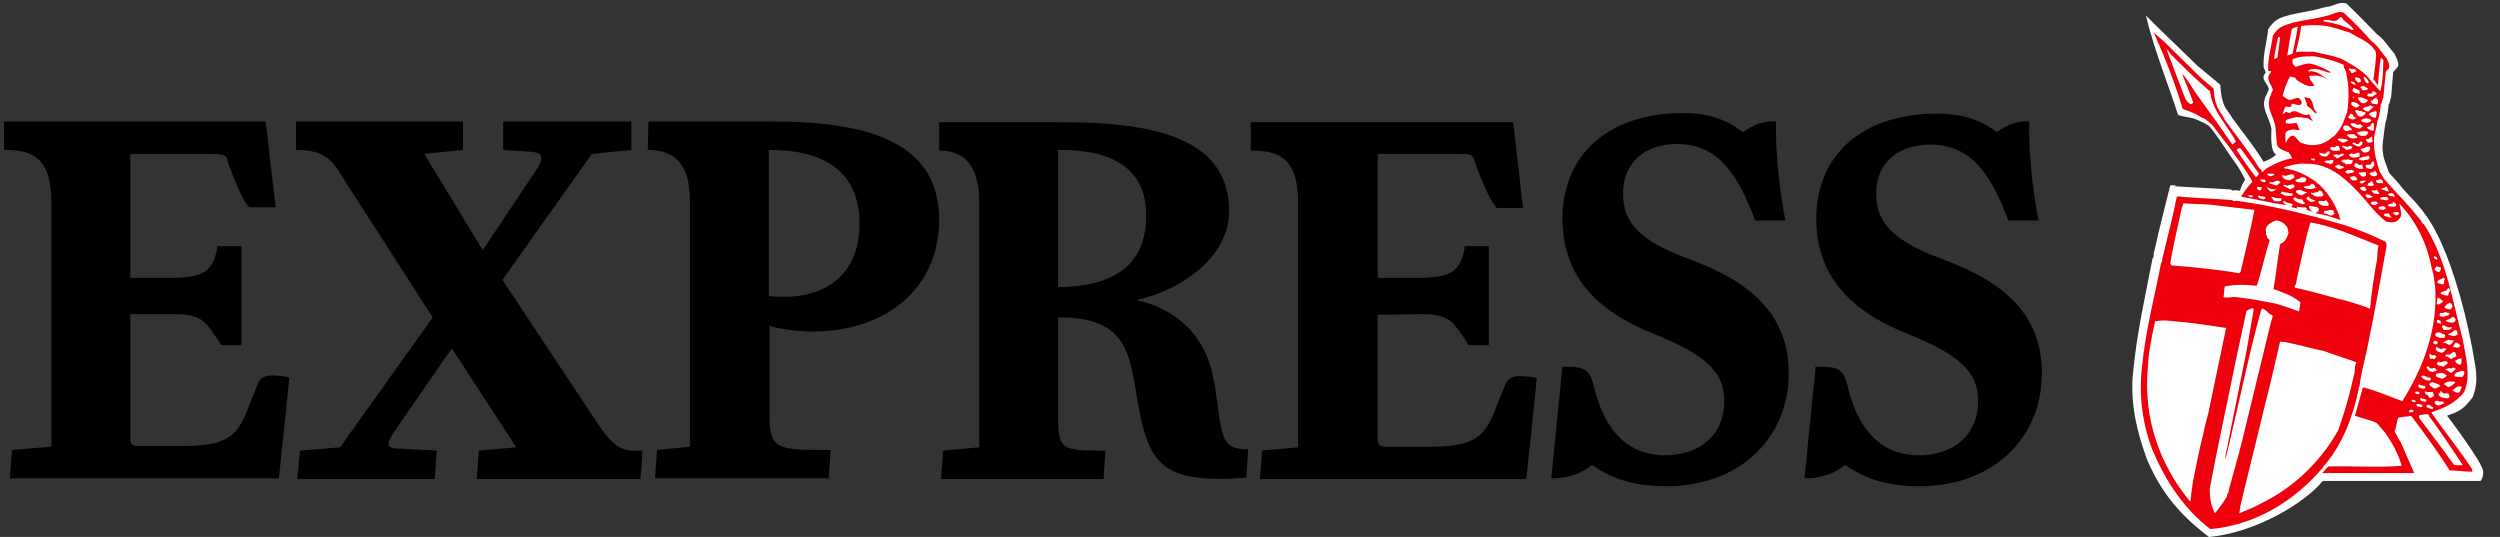 <svg width="149" height="32" viewBox="0 0 149 32" fill="none" xmlns="http://www.w3.org/2000/svg">
<rect x="0" y="0" width="149" height="32" fill="#333333" stroke="none"/>
<g clip-path="url(#clip0_275_3237)">
<path d="M131.657 32.006C129.894 30.67 128.796 29.333 127.973 27.408C127.346 25.718 126.915 23.91 127.15 22.023C127.385 19.705 127.856 17.661 128.287 15.421C128.404 15.303 128.326 15.106 128.404 14.949C128.679 13.652 129.032 12.355 129.345 11.058C129.463 11.019 129.619 11.058 129.737 11.058L129.58 11.098C130.678 11.176 131.853 11.216 132.951 11.294C133.029 11.373 133.147 11.373 133.225 11.333C133.303 11.333 133.421 11.373 133.499 11.373C133.578 11.098 133.695 10.862 133.813 10.705C133.421 9.919 133.303 9.84 132.794 9.093C132.794 9.093 131.853 7.639 131.618 7.482C131.383 7.325 131.187 7.246 130.913 7.128C130.599 6.971 130.286 7.01 129.815 6.853C129.267 5.124 128.404 3.041 127.895 0.919L128.6 1.626L130.952 3.905L132.324 5.045C132.363 5.32 132.363 5.713 132.48 6.028C132.559 6.421 132.833 6.657 133.029 7.01C133.813 8.111 134.205 8.504 134.91 9.643C134.91 9.643 135.381 9.486 135.655 9.211C135.263 9.015 135.381 7.718 135.381 7.718C135.302 7.05 134.714 6.46 135.028 5.753C135.067 5.713 135.185 5.399 135.224 5.32C135.185 4.967 134.675 4.731 135.028 4.338C135.067 4.299 134.91 4.063 134.91 3.984C134.871 3.237 135.106 2.491 135.185 1.744C135.381 1.43 135.577 1.233 135.89 1.076C136.674 0.761 137.654 0.722 138.477 0.447C138.555 0.486 138.555 0.408 138.633 0.408C139.065 0.408 139.417 0.054 139.848 0.211C140.476 0.801 141.063 1.43 141.69 2.058C142.122 2.373 142.357 2.805 142.709 3.198C142.788 3.395 143.023 3.748 142.905 3.984L142.631 4.299L142.513 5.792C142.435 5.91 142.474 6.106 142.357 6.224V6.303C142.318 6.657 142.278 7.01 142.161 7.364C142.122 7.757 142.043 8.189 142.004 8.582C141.965 9.329 142.161 9.643 142.396 10.312C142.592 10.508 142.944 10.901 143.219 11.255C143.611 11.726 144.512 12.473 145.218 13.888C145.962 15.303 146.785 17.818 147.334 20.687C147.491 21.748 147.804 22.574 147.373 23.674C146.825 24.381 146.629 24.499 145.845 24.774C145.845 24.774 148 27.604 148 28.115C148 28.508 147.843 28.665 147.843 28.665H138.437C137.419 29.923 134.518 31.731 131.657 32.006Z" fill="white"/>
<path d="M139.692 0.761C140.28 1.312 140.828 1.862 141.338 2.451C141.73 2.727 141.926 3.12 142.239 3.473C142.318 3.67 142.474 3.866 142.357 4.102L142.2 4.259L142.043 5.831C141.965 5.949 142.004 6.106 141.886 6.224V6.303C141.847 6.617 141.808 6.971 141.69 7.246C141.651 7.6 141.494 7.954 141.494 8.347C141.455 9.015 141.651 9.683 141.847 10.272C142.004 10.43 142.004 10.626 142.2 10.783C142.67 11.334 143.219 11.884 143.728 12.473L144.316 13.181C144.316 13.259 144.395 13.338 144.473 13.377C145.806 15.421 146.158 17.897 146.785 20.255C146.942 21.238 147.295 22.377 146.864 23.36C146.354 24.028 145.61 24.342 144.904 24.578C145.688 25.718 146.589 26.818 147.334 27.958C147.334 28.037 147.373 28.076 147.334 28.115C146.903 28.115 146.433 28.037 146.002 28.037C145.296 26.936 144.512 25.836 143.728 24.814C143.689 24.775 143.611 24.814 143.611 24.775C143.611 24.775 143.572 24.775 143.611 24.814C143.415 24.814 143.14 24.853 142.945 24.893C142.866 25.01 142.866 25.168 142.827 25.325C142.788 25.443 142.788 25.6 142.709 25.718C142.866 25.914 142.905 26.15 143.062 26.307C143.336 26.936 143.611 27.565 143.885 28.194H142.239H139.182C139.025 28.233 138.869 28.155 138.751 28.194H138.398C138.555 28.076 138.633 27.879 138.79 27.801C140.24 27.762 141.651 27.879 143.14 27.762C142.945 27.054 142.592 26.425 142.161 25.797L141.651 25.207C141.22 25.01 140.75 24.932 140.358 24.775L140.828 23.085C141.651 23.281 142.396 23.635 143.18 23.91C144.434 21.906 145.296 19.626 145.139 17.111L145.022 16.285C144.943 16.207 145.022 16.128 144.943 16.05C144.669 14.556 144.042 13.22 142.984 12.12C142.984 12.159 143.023 12.198 143.023 12.238C143.062 12.513 143.219 12.827 142.984 13.063C142.788 13.299 142.474 13.259 142.239 13.22C141.534 12.709 141.024 11.923 140.436 11.334C139.652 10.508 138.673 9.722 137.458 9.761C136.987 9.722 136.556 9.84 136.164 9.958C136.125 9.958 136.125 10.037 136.164 10.037C136.831 10.115 137.419 10.43 137.967 10.783C138.751 11.412 139.221 12.198 139.496 13.102C138.986 12.945 138.516 12.788 138.006 12.709C138.085 12.63 138.242 12.591 138.202 12.434C138.085 12.277 137.928 12.355 137.771 12.277H137.615C137.615 12.473 137.811 12.63 137.928 12.67C137.771 12.591 137.615 12.552 137.458 12.513C137.536 12.434 137.458 12.355 137.34 12.355C137.183 12.395 137.027 12.277 136.87 12.355L136.948 12.434C136.831 12.395 136.674 12.395 136.556 12.316C136.635 12.277 136.635 12.238 136.635 12.159C136.478 12.08 136.282 12.159 136.204 11.962H136.243C136.243 12.002 136.243 12.041 136.282 12.041C136.204 12.041 136.125 11.923 136.086 12.002C136.086 12.12 136.164 12.159 136.243 12.198L136.36 12.238C135.459 12.12 134.518 11.884 133.578 11.727C133.735 11.412 134.009 11.098 134.244 10.823C133.852 10.115 133.343 9.447 132.872 8.779L131.814 7.403C131.618 7.285 131.461 7.05 131.226 7.01C130.874 6.775 130.482 6.617 130.09 6.499C129.62 4.927 129.032 3.434 128.365 1.941L129.032 2.53L131.148 4.613L131.932 5.281C131.971 5.556 131.971 5.91 132.088 6.185C132.167 6.539 132.441 6.775 132.559 7.089C133.264 8.072 134.009 8.975 134.636 9.997C134.714 10.076 134.832 10.155 134.793 10.272C134.949 10.194 135.028 10.037 135.224 9.958C135.655 9.722 136.086 9.526 136.556 9.447H136.596C136.635 9.368 136.517 9.329 136.517 9.211C136.478 9.172 136.4 9.172 136.439 9.093C136.164 8.975 135.694 8.897 135.694 8.504L135.616 7.561C135.537 6.971 135.028 6.421 135.302 5.753C135.341 5.713 135.341 5.635 135.381 5.556H135.341C135.42 5.517 135.42 5.438 135.459 5.36C135.42 5.045 134.989 4.731 135.302 4.377C135.341 4.338 135.381 4.259 135.341 4.22C135.302 4.259 135.185 4.259 135.185 4.181C135.145 3.473 135.381 2.805 135.459 2.137C135.616 1.862 135.812 1.665 136.086 1.548C136.791 1.233 137.693 1.194 138.437 0.997C138.516 1.037 138.516 0.958 138.594 0.958C138.986 0.919 139.3 0.604 139.692 0.761Z" fill="#EE000C"/>
<path d="M139.652 1.154C139.848 1.39 140.162 1.508 140.28 1.783C140.162 1.822 140.044 1.704 139.927 1.665C139.456 1.468 138.986 1.35 138.477 1.272V1.193C138.79 1.115 139.221 1.429 139.417 1.075C139.535 0.957 139.613 1.075 139.652 1.154Z" fill="white"/>
<path d="M140.044 1.94C140.515 2.255 141.102 2.412 141.494 2.923H141.455C141.455 2.962 141.494 2.962 141.494 2.962H141.534C141.69 3.198 141.573 3.552 141.573 3.827L141.455 4.731C141.573 4.848 141.651 4.966 141.69 5.084L141.73 5.006C141.769 4.534 141.808 4.023 141.886 3.512C141.886 3.512 141.926 3.473 141.926 3.434C142.004 3.512 142.043 3.591 142.082 3.669H142.043C142.043 4.259 142.004 4.848 141.886 5.399H141.847C141.808 5.399 141.769 5.32 141.73 5.32C141.769 5.241 141.651 5.281 141.651 5.202C141.534 5.084 141.416 4.927 141.298 4.809C141.142 4.573 140.907 4.377 140.711 4.22C140.476 4.062 140.24 3.866 139.966 3.748C139.378 3.316 138.594 3.276 137.889 3.08C137.536 3.119 137.144 3.041 136.791 3.119H136.831C136.948 2.608 137.105 2.097 137.144 1.547C137.81 1.469 138.516 1.469 139.143 1.665L140.044 1.94Z" fill="white"/>
<path d="M136.948 1.586C136.87 2.136 136.752 2.647 136.635 3.197L136.321 3.315C136.4 2.804 136.478 2.254 136.595 1.743C136.713 1.625 136.831 1.625 136.948 1.586Z" fill="white"/>
<path d="M135.89 2.294L135.733 3.434C135.655 3.434 135.577 3.552 135.537 3.513C135.577 3.08 135.694 2.648 135.773 2.216C135.812 2.176 135.929 2.216 135.89 2.294Z" fill="white"/>
<path d="M129.306 3.159C130.09 3.945 130.834 4.691 131.657 5.399C131.775 5.399 131.696 5.517 131.736 5.556C131.892 6.656 132.755 7.482 133.264 8.425C133.264 8.504 133.186 8.464 133.186 8.504C133.147 8.543 133.107 8.582 133.029 8.622V8.582C132.402 7.678 131.736 6.735 131.07 5.831C130.717 5.36 130.442 4.809 130.05 4.377C130.246 4.927 130.521 5.517 130.717 6.106C130.678 6.185 130.599 6.224 130.521 6.185C130.364 6.106 130.286 5.949 130.207 5.792L129.149 3.001L129.071 2.923C129.188 3.001 129.306 3.041 129.306 3.159Z" fill="white"/>
<path d="M139.692 3.865C139.652 4.062 139.848 4.219 139.848 4.416C140.005 5.123 140.005 5.988 139.888 6.695C139.77 6.97 139.692 7.245 139.574 7.481C139.417 7.756 139.221 8.071 138.947 8.228C138.516 8.621 137.811 8.778 137.262 8.542C136.909 8.542 136.831 7.835 136.439 8.189C136.4 8.267 136.282 8.346 136.282 8.464L136.243 8.503C136.164 8.346 136.243 8.11 136.204 7.992C136.243 7.756 136.478 7.756 136.674 7.717L137.027 7.756H137.066C136.987 7.638 136.948 7.481 136.909 7.363C136.752 7.285 136.595 7.403 136.4 7.363C136.321 7.363 136.243 7.363 136.204 7.324H136.243C136.243 7.285 136.204 7.245 136.243 7.167C136.439 7.049 136.713 7.01 136.909 6.97C137.027 7.049 137.144 6.931 137.223 7.01L137.575 7.049C137.654 7.127 137.732 7.167 137.81 7.206C137.889 7.167 137.771 7.127 137.771 7.088C137.693 7.049 137.693 6.695 137.497 6.852C137.105 6.892 136.831 6.42 136.478 6.734C136.36 6.774 136.282 6.577 136.164 6.734L136.047 6.813C136.086 6.656 136.125 6.499 136.204 6.381H136.164C136.321 6.302 136.478 6.459 136.595 6.302L136.556 6.223L136.595 6.184C136.791 6.184 137.105 6.381 137.183 6.145C137.183 6.027 137.105 5.909 136.987 5.83C136.752 5.83 136.595 5.988 136.4 5.948C136.282 5.87 136.086 5.791 136.047 5.673C136.164 5.28 136.282 4.927 136.478 4.573C136.595 4.534 136.674 4.651 136.791 4.612C136.87 4.848 137.144 4.887 137.34 5.044C137.497 5.084 137.615 5.162 137.771 5.123C137.811 5.084 137.85 5.162 137.928 5.123C137.889 4.927 137.654 4.809 137.654 4.612C137.654 4.573 137.575 4.573 137.615 4.534C138.006 4.455 138.437 4.534 138.712 4.73H138.751C138.398 4.534 138.085 4.18 137.615 4.258L137.536 4.219C137.967 3.944 138.437 4.258 138.869 4.337L138.908 4.298C138.516 4.062 138.085 3.865 137.654 3.787C137.34 3.787 137.105 3.905 136.831 3.983C136.713 3.905 136.595 3.787 136.635 3.59C136.635 3.551 136.635 3.512 136.674 3.512C137.066 3.354 137.497 3.354 137.928 3.354C138.594 3.472 139.182 3.63 139.692 3.865Z" fill="white"/>
<path d="M140.436 4.259C140.319 4.259 140.24 4.416 140.123 4.338C140.162 4.22 139.888 4.18 140.044 4.062C140.162 4.18 140.436 4.023 140.436 4.259Z" fill="white"/>
<path d="M141.181 4.888L141.142 4.966C141.024 4.966 140.946 4.848 140.907 4.73L140.867 4.573C141.063 4.613 141.102 4.77 141.181 4.888Z" fill="white"/>
<path d="M140.632 4.652C140.671 4.73 140.711 4.77 140.711 4.848C140.671 4.927 140.593 4.888 140.554 4.927C140.476 4.888 140.397 4.77 140.358 4.691C140.358 4.534 140.515 4.652 140.632 4.652Z" fill="white"/>
<path d="M140.28 4.849C140.28 4.927 140.397 4.967 140.397 5.045C140.319 5.084 140.24 5.006 140.162 4.967C140.123 4.927 140.084 4.888 140.123 4.849C140.162 4.849 140.24 4.927 140.28 4.849Z" fill="white"/>
<path d="M141.142 5.28C141.063 5.398 140.946 5.359 140.867 5.398C140.75 5.359 140.75 5.241 140.672 5.202C140.711 5.162 140.789 5.123 140.867 5.123C140.946 5.162 141.063 5.241 141.142 5.28Z" fill="white"/>
<path d="M140.632 5.398V5.595C140.476 5.556 140.28 5.556 140.201 5.398C140.24 5.359 140.201 5.28 140.28 5.241C140.436 5.28 140.515 5.359 140.632 5.398Z" fill="white"/>
<path d="M141.651 5.555C141.651 5.634 141.494 5.673 141.416 5.752C141.259 5.752 141.142 5.791 141.063 5.673C141.102 5.673 141.102 5.634 141.142 5.634C141.142 5.595 141.063 5.555 141.063 5.555C141.181 5.595 141.298 5.595 141.377 5.555C141.416 5.516 141.416 5.477 141.377 5.438C141.455 5.438 141.573 5.477 141.651 5.555Z" fill="white"/>
<path d="M140.319 5.791C140.319 5.831 140.279 5.831 140.24 5.831V5.752C140.279 5.752 140.319 5.791 140.319 5.791Z" fill="white"/>
<path d="M141.103 5.948C141.142 6.027 141.063 6.066 141.024 6.106C140.946 6.145 140.828 6.184 140.711 6.106C140.632 6.027 140.554 5.948 140.515 5.83C140.672 5.752 140.828 5.83 140.985 5.909L141.103 5.948Z" fill="white"/>
<path d="M137.419 5.792C137.497 5.871 137.693 5.792 137.732 5.949C137.889 6.146 137.85 6.499 138.046 6.657C138.046 6.696 138.085 6.735 138.046 6.775C137.967 6.735 137.928 6.657 137.85 6.617C137.771 6.46 137.615 6.421 137.497 6.303C137.497 6.106 137.379 5.949 137.34 5.792H137.419Z" fill="#EE000C"/>
<path d="M141.69 5.831C141.69 5.831 141.573 5.871 141.651 5.91C141.69 5.91 141.73 5.91 141.73 5.989C141.73 6.028 141.73 6.067 141.73 6.146C141.651 6.303 141.534 6.146 141.377 6.185L141.298 6.067C141.298 5.949 141.455 6.028 141.455 5.91C141.494 5.91 141.534 5.831 141.612 5.831L141.69 5.792C141.69 5.792 141.651 5.831 141.69 5.831Z" fill="white"/>
<path d="M140.554 6.224C140.554 6.263 140.632 6.224 140.632 6.263C140.593 6.381 140.476 6.381 140.397 6.42C140.358 6.381 140.319 6.342 140.24 6.342C140.162 6.263 140.084 6.184 140.162 6.106L140.201 6.066C140.358 6.106 140.476 6.106 140.554 6.224Z" fill="white"/>
<path d="M141.455 6.381L141.142 6.657C141.024 6.617 140.867 6.578 140.828 6.46C140.906 6.381 141.063 6.381 141.181 6.342C141.259 6.185 141.338 6.381 141.455 6.342C141.494 6.303 141.455 6.342 141.455 6.381Z" fill="white"/>
<path d="M140.867 6.695L140.946 6.656C140.985 6.656 140.985 6.734 140.985 6.774C140.907 6.852 140.789 7.01 140.632 6.931C140.476 6.931 140.476 6.734 140.358 6.617C140.436 6.459 140.593 6.656 140.75 6.617L140.867 6.695Z" fill="white"/>
<path d="M141.573 6.617C141.73 6.657 141.612 6.853 141.612 6.971C141.573 7.089 141.455 6.971 141.377 6.971L141.181 6.814C141.259 6.657 141.494 6.696 141.612 6.578L141.573 6.617Z" fill="white"/>
<path d="M140.28 6.932L140.436 7.05C140.358 7.089 140.201 7.168 140.123 7.089C140.084 7.05 140.005 7.089 139.966 7.01C139.927 6.892 140.084 6.932 140.044 6.814C140.162 6.735 140.24 6.814 140.28 6.932Z" fill="white"/>
<path d="M141.338 7.167C141.298 7.285 141.181 7.285 141.063 7.324C140.946 7.285 140.789 7.324 140.711 7.167C140.789 7.088 140.907 7.088 140.985 7.049C141.142 7.049 141.259 7.088 141.338 7.167Z" fill="white"/>
<path d="M141.494 7.56C141.455 7.639 141.534 7.757 141.416 7.796C141.298 7.757 141.142 7.717 141.063 7.599C141.102 7.56 141.181 7.56 141.259 7.521L141.377 7.324C141.534 7.324 141.455 7.481 141.494 7.56Z" fill="white"/>
<path d="M140.671 7.403L140.828 7.521C140.75 7.56 140.711 7.638 140.632 7.678C140.436 7.599 140.162 7.599 140.084 7.363C140.201 7.324 140.397 7.324 140.476 7.442L140.671 7.403Z" fill="white"/>
<path d="M140.162 7.678V7.757C140.005 7.718 139.848 7.914 139.731 7.757C139.652 7.718 139.652 7.639 139.652 7.56C139.692 7.521 139.692 7.482 139.77 7.482C139.966 7.442 140.044 7.6 140.162 7.678Z" fill="white"/>
<path d="M141.142 7.914C141.103 7.993 141.063 8.032 141.024 8.071C140.868 8.111 140.789 8.111 140.632 8.071C140.593 7.993 140.436 7.993 140.515 7.875C140.711 7.836 140.907 7.796 141.103 7.836L141.142 7.914Z" fill="white"/>
<path d="M140.515 8.189C140.397 8.267 140.24 8.267 140.084 8.228C140.005 8.149 139.848 8.11 139.888 8.031C140.005 7.953 140.162 8.031 140.319 7.992C140.319 8.071 140.476 8.11 140.515 8.189Z" fill="white"/>
<path d="M141.416 8.385C141.416 8.542 141.259 8.464 141.181 8.503C141.102 8.503 141.024 8.385 140.985 8.307C141.063 8.267 141.102 8.307 141.181 8.267C141.259 8.228 141.298 8.149 141.377 8.149C141.416 8.228 141.338 8.307 141.416 8.385Z" fill="white"/>
<path d="M139.888 8.307C139.888 8.346 139.966 8.386 139.927 8.386C139.809 8.464 139.652 8.543 139.535 8.464C139.457 8.386 139.3 8.386 139.339 8.268C139.535 8.229 139.731 8.307 139.888 8.307Z" fill="white"/>
<path d="M140.828 8.503C140.789 8.621 140.711 8.7 140.593 8.739C140.476 8.7 140.28 8.661 140.201 8.543C140.24 8.503 140.358 8.464 140.397 8.543C140.436 8.621 140.515 8.582 140.554 8.582C140.632 8.543 140.632 8.425 140.75 8.425C140.789 8.425 140.75 8.503 140.828 8.503Z" fill="white"/>
<path d="M139.417 8.779C139.417 8.857 139.496 8.897 139.457 8.975C139.261 8.975 139.025 9.054 138.869 8.857C138.869 8.779 138.947 8.779 139.025 8.74C139.065 8.779 139.143 8.779 139.182 8.779C139.221 8.661 139.417 8.661 139.417 8.779Z" fill="white"/>
<path d="M140.005 8.7C140.084 8.7 140.201 8.7 140.201 8.779C140.162 8.936 139.966 8.897 139.809 8.936C139.77 8.818 139.613 8.818 139.574 8.7C139.731 8.622 139.888 8.857 140.005 8.7Z" fill="white"/>
<path d="M141.259 8.817C141.298 8.896 141.181 9.014 141.142 9.053C141.024 9.092 140.867 9.132 140.789 9.014C140.75 8.975 140.632 8.896 140.75 8.857C140.906 8.857 141.063 8.699 141.22 8.739L141.259 8.817Z" fill="white"/>
<path d="M133.578 8.897C133.931 9.368 134.283 9.879 134.636 10.351C134.558 10.429 134.558 10.547 134.44 10.547C134.048 10.036 133.656 9.486 133.303 8.936C133.343 8.897 133.343 8.818 133.421 8.897C133.382 8.779 133.539 8.818 133.578 8.897Z" fill="white"/>
<path d="M138.869 9.093C138.829 9.171 138.751 9.25 138.673 9.329C138.516 9.329 138.32 9.329 138.241 9.171C138.241 9.171 138.241 9.132 138.241 9.093L138.555 9.171C138.633 9.132 138.79 8.896 138.869 9.093Z" fill="white"/>
<path d="M140.632 9.25C140.632 9.289 140.632 9.328 140.632 9.328C140.436 9.407 140.162 9.446 140.005 9.25V9.211C140.084 9.171 140.162 9.093 140.24 9.171C140.397 9.211 140.515 9.014 140.632 9.132V9.25Z" fill="white"/>
<path d="M139.692 9.172V9.25C139.574 9.29 139.417 9.368 139.3 9.447C139.221 9.368 139.104 9.329 139.065 9.25C139.143 9.211 139.261 9.172 139.378 9.25C139.496 9.172 139.613 9.132 139.692 9.172Z" fill="white"/>
<path d="M141.22 9.408C141.22 9.565 140.985 9.486 140.867 9.565C140.789 9.565 140.632 9.565 140.593 9.486C140.632 9.368 140.789 9.408 140.867 9.329C141.024 9.408 141.22 9.133 141.22 9.408Z" fill="white"/>
<path d="M137.967 9.486C137.967 9.525 137.967 9.564 137.928 9.564C137.849 9.564 137.771 9.525 137.732 9.486C137.732 9.407 137.81 9.486 137.849 9.446C137.889 9.446 137.967 9.446 137.967 9.486Z" fill="white"/>
<path d="M140.201 9.683C140.123 9.84 139.966 9.761 139.848 9.801C139.77 9.722 139.613 9.683 139.535 9.604C139.613 9.447 139.809 9.565 139.966 9.486C140.044 9.604 140.319 9.447 140.201 9.683Z" fill="white"/>
<path d="M139.065 9.643C139.065 9.761 138.947 9.682 138.947 9.8C138.79 9.722 138.634 9.722 138.516 9.643C138.594 9.564 138.751 9.564 138.869 9.564C138.908 9.525 139.104 9.486 139.065 9.643Z" fill="white"/>
<path d="M141.494 9.683C141.494 9.722 141.455 9.761 141.534 9.801C141.494 9.879 141.416 9.997 141.338 10.076C141.181 10.036 141.024 10.076 140.985 9.879C141.063 9.722 141.298 9.919 141.338 9.722C141.377 9.604 141.494 9.604 141.494 9.683Z" fill="white"/>
<path d="M140.75 9.8C140.828 9.84 140.789 9.957 140.867 10.036C140.711 10.115 140.475 10.036 140.319 9.918C140.319 9.84 140.319 9.722 140.436 9.722C140.554 9.761 140.593 9.918 140.75 9.8Z" fill="white"/>
<path d="M139.731 9.958C139.652 9.997 139.496 10.115 139.378 10.076L139.143 9.919C139.221 9.879 139.3 9.84 139.378 9.801C139.457 9.879 139.613 9.919 139.731 9.958Z" fill="white"/>
<path d="M140.319 10.193C140.28 10.35 140.084 10.271 140.005 10.35C139.927 10.35 139.809 10.35 139.77 10.232C139.848 10.232 139.888 10.154 139.888 10.114C139.966 10.154 140.044 10.154 140.123 10.114L140.319 10.193Z" fill="white"/>
<path d="M141.69 10.351C141.69 10.469 141.612 10.508 141.494 10.508C141.377 10.508 141.259 10.429 141.22 10.351C141.298 10.194 141.494 10.351 141.534 10.154C141.612 10.194 141.612 10.312 141.69 10.351Z" fill="white"/>
<path d="M141.024 10.232C140.946 10.311 141.102 10.468 140.946 10.508C140.867 10.547 140.789 10.547 140.711 10.468L140.554 10.311C140.632 10.272 140.711 10.272 140.789 10.272C140.867 10.272 140.946 10.272 141.024 10.232Z" fill="white"/>
<path d="M136.674 10.39C136.713 10.469 136.752 10.508 136.752 10.587L136.478 10.744C136.282 10.744 136.047 10.665 136.008 10.469C136.047 10.39 136.086 10.469 136.164 10.469C136.321 10.508 136.478 10.351 136.674 10.39L136.752 10.312C136.752 10.39 136.674 10.351 136.674 10.39Z" fill="white"/>
<path d="M135.537 10.351C135.577 10.508 135.42 10.429 135.381 10.508C135.302 10.469 135.224 10.508 135.145 10.429C135.145 10.351 135.145 10.351 135.224 10.351H135.537Z" fill="white"/>
<path d="M140.515 10.665C140.436 10.744 140.319 10.783 140.201 10.744C140.162 10.704 140.005 10.665 140.084 10.547C140.162 10.508 140.24 10.508 140.358 10.508L140.515 10.665Z" fill="white"/>
<path d="M137.458 10.665C137.458 10.744 137.419 10.822 137.34 10.861C137.144 10.861 136.948 10.901 136.791 10.783L136.909 10.665C136.948 10.704 137.027 10.665 137.066 10.626C137.144 10.547 137.262 10.547 137.379 10.586L137.458 10.665Z" fill="white"/>
<path d="M142.004 10.744C142.004 10.822 142.043 10.862 142.004 10.94C141.886 10.862 141.612 11.019 141.612 10.744C141.651 10.705 141.69 10.744 141.73 10.744C141.808 10.626 141.926 10.705 142.004 10.744Z" fill="white"/>
<path d="M135.028 10.744C135.028 10.823 135.028 10.862 134.949 10.862C134.871 10.823 134.714 10.823 134.714 10.705C134.832 10.665 134.989 10.705 135.028 10.744Z" fill="white"/>
<path d="M140.985 10.743C140.985 10.822 140.907 10.9 140.828 10.9C140.789 10.979 140.671 10.9 140.632 10.9C140.671 10.704 140.867 10.822 140.985 10.743Z" fill="white"/>
<path d="M135.929 10.862C135.851 10.901 135.772 11.019 135.694 11.058C135.537 11.058 135.42 10.94 135.263 10.94V10.822C135.459 10.979 135.616 10.704 135.812 10.783L135.929 10.862Z" fill="white"/>
<path d="M141.455 10.94L141.494 11.019C141.377 11.137 141.22 11.058 141.063 11.058C141.142 11.019 141.142 10.862 141.22 10.901L141.338 10.783C141.455 10.822 141.377 10.94 141.455 10.94Z" fill="white"/>
<path d="M137.967 11.137C138.006 11.176 138.046 11.137 138.085 11.137C137.889 11.294 137.575 11.294 137.379 11.216L137.301 11.137C137.419 11.058 137.693 11.137 137.771 10.94C137.81 10.98 138.006 10.98 137.967 11.137Z" fill="white"/>
<path d="M136.752 11.058C136.752 11.255 136.556 11.216 136.478 11.294C136.36 11.176 136.204 11.176 136.086 11.058C136.164 10.941 136.243 11.098 136.36 11.058C136.478 11.019 136.674 10.941 136.752 11.058Z" fill="white"/>
<path d="M134.832 11.215C134.754 11.215 134.793 11.294 134.754 11.333C134.636 11.373 134.558 11.333 134.518 11.215V11.137C134.597 11.137 134.754 11.137 134.832 11.215Z" fill="white"/>
<path d="M142.357 11.412C142.278 11.412 142.161 11.373 142.122 11.333C142.043 11.333 141.965 11.294 141.926 11.255C141.926 11.216 142.004 11.216 142.043 11.216C142.121 11.216 142.161 11.098 142.239 11.137C142.317 11.216 142.357 11.333 142.357 11.412Z" fill="white"/>
<path d="M141.063 11.294C140.985 11.334 140.985 11.451 140.867 11.373C140.789 11.334 140.632 11.294 140.671 11.176C140.75 11.176 140.867 11.098 140.946 11.137C140.985 11.176 140.985 11.294 141.063 11.294Z" fill="white"/>
<path d="M135.694 11.294C135.577 11.333 135.381 11.49 135.263 11.373C135.185 11.294 135.145 11.215 135.067 11.137C135.263 11.255 135.459 11.294 135.694 11.294Z" fill="white"/>
<path d="M141.69 11.373C141.73 11.412 141.808 11.491 141.808 11.53C141.69 11.609 141.573 11.53 141.494 11.53C141.455 11.491 141.377 11.451 141.338 11.373C141.416 11.294 141.534 11.412 141.612 11.333C141.69 11.255 141.651 11.333 141.69 11.373Z" fill="white"/>
<path d="M137.497 11.451C137.458 11.569 137.34 11.49 137.262 11.608C137.105 11.726 136.987 11.53 136.87 11.49C136.791 11.412 136.87 11.333 136.948 11.333C137.144 11.254 137.262 11.451 137.497 11.451Z" fill="white"/>
<path d="M138.398 11.451C138.437 11.49 138.437 11.569 138.477 11.608C138.437 11.765 138.281 11.686 138.163 11.726C138.006 11.726 137.889 11.647 137.771 11.569C137.732 11.529 137.732 11.49 137.732 11.49C137.81 11.451 137.928 11.569 137.967 11.451C138.163 11.569 138.202 11.215 138.359 11.411H138.398V11.451Z" fill="white"/>
<path d="M136.478 11.53C136.517 11.53 136.556 11.491 136.635 11.53V11.648C136.478 11.687 136.321 11.687 136.164 11.648C136.086 11.609 136.008 11.569 135.929 11.53C135.929 11.451 136.008 11.451 136.047 11.412C136.125 11.491 136.321 11.451 136.478 11.53Z" fill="white"/>
<path d="M142.67 11.569C142.67 11.608 142.709 11.687 142.749 11.687C142.749 11.726 142.709 11.726 142.67 11.726L142.631 11.687C142.513 11.726 142.396 11.648 142.318 11.608C142.357 11.53 142.553 11.451 142.67 11.569Z" fill="white"/>
<path d="M141.416 11.726C141.338 11.804 141.259 11.765 141.142 11.804C141.063 11.804 141.024 11.726 140.985 11.647C141.024 11.529 141.142 11.608 141.22 11.608L141.416 11.726Z" fill="white"/>
<path d="M138.516 11.609L138.594 11.569L138.555 11.609H138.516Z" fill="white"/>
<path d="M134.283 11.648C134.283 11.687 134.244 11.726 134.205 11.766C134.126 11.766 134.009 11.726 134.009 11.648C134.087 11.569 134.205 11.687 134.283 11.648Z" fill="white"/>
<path d="M135.028 11.765C134.989 11.844 134.989 11.883 134.91 11.883C134.793 11.844 134.675 11.844 134.557 11.726L134.636 11.648C134.753 11.726 134.91 11.687 135.028 11.765Z" fill="white"/>
<path d="M129.972 11.726C130.952 11.805 132.01 11.844 133.029 11.923C133.107 12.002 133.186 12.002 133.264 11.962C135.302 12.237 137.262 12.709 139.182 13.259C140.201 13.534 141.181 13.927 142.161 14.399C142.239 14.477 142.239 14.556 142.239 14.674C141.886 16.639 141.534 18.565 141.142 20.491C140.985 21.316 140.711 22.22 140.632 23.006C140.593 23.006 140.632 23.084 140.554 23.084L140.593 23.124C140.24 24.814 139.652 26.425 138.516 27.761C138.437 27.761 138.477 27.879 138.398 27.919C136.674 29.923 134.361 31.299 131.736 31.534C130.129 30.316 129.032 28.587 128.287 26.818C127.699 25.285 127.464 23.596 127.66 21.906C127.856 19.783 128.404 17.74 128.796 15.696C128.914 15.578 128.836 15.382 128.914 15.264C129.188 14.085 129.502 12.905 129.737 11.726C129.854 11.687 129.972 11.726 130.09 11.726H129.972Z" fill="#EE000C"/>
<path d="M137.81 11.883C137.85 11.922 137.928 11.922 138.006 11.962C137.928 12.04 137.81 12.001 137.732 12.04C137.615 11.962 137.497 11.922 137.458 11.804C137.497 11.804 137.536 11.687 137.615 11.726C137.654 11.804 137.732 11.883 137.81 11.883Z" fill="white"/>
<path d="M135.929 11.805C136.008 11.805 135.929 11.884 136.008 11.923C135.851 12.041 135.694 12.002 135.498 11.962C135.537 11.884 135.42 11.923 135.459 11.845C135.42 11.805 135.381 11.805 135.381 11.727C135.577 11.766 135.733 11.845 135.929 11.805Z" fill="white"/>
<path d="M142.357 11.884C142.239 12.002 142.043 11.884 141.886 11.884L141.847 11.805C141.965 11.727 142.082 11.766 142.239 11.727C142.278 11.766 142.357 11.805 142.357 11.884Z" fill="white"/>
<path d="M137.144 11.883C137.301 11.844 137.223 12.08 137.379 12.08C137.379 12.198 137.223 12.158 137.183 12.158C136.987 12.08 136.791 12.04 136.674 11.844C136.713 11.765 136.791 11.726 136.87 11.805C136.948 11.883 137.066 11.883 137.144 11.883Z" fill="white"/>
<path d="M138.79 12.198L138.751 12.277C138.516 12.277 138.281 12.277 138.163 12.041C138.281 11.883 138.477 12.08 138.633 11.923C138.673 12.001 138.79 12.08 138.79 12.198Z" fill="white"/>
<path d="M141.769 12.158C141.69 12.119 141.651 12.158 141.573 12.237C141.494 12.197 141.338 12.237 141.298 12.119C141.338 11.962 141.494 12.04 141.612 12.001L141.769 12.158Z" fill="white"/>
<path d="M142.827 12.237C142.749 12.355 142.592 12.316 142.474 12.316C142.435 12.277 142.357 12.316 142.318 12.237C142.357 12.119 142.513 12.198 142.553 12.119C142.592 12.119 142.631 12.159 142.631 12.119L142.592 12.08C142.67 11.923 142.709 12.159 142.788 12.119L142.827 12.237Z" fill="white"/>
<path d="M138.908 12.08C138.908 12.08 138.869 12.119 138.829 12.119L138.908 12.08Z" fill="white"/>
<path d="M131.736 12.198L134.362 12.512C134.126 13.77 133.813 14.988 133.539 16.206C133.499 16.206 133.46 16.285 133.46 16.285C132.088 16.049 130.756 15.931 129.384 15.813C129.423 15.735 129.345 15.735 129.345 15.696C129.541 14.517 129.815 13.455 130.05 12.316C130.129 12.276 130.09 12.158 130.129 12.119C130.638 12.158 131.187 12.158 131.736 12.198Z" fill="white"/>
<path d="M142.2 12.433C142.082 12.512 141.886 12.551 141.769 12.433C141.73 12.433 141.769 12.394 141.769 12.354C141.847 12.315 142.161 12.197 142.2 12.433Z" fill="white"/>
<path d="M139.104 12.591C139.104 12.63 139.065 12.669 139.104 12.709C139.104 12.709 139.143 12.709 139.182 12.709C139.143 12.709 139.143 12.787 139.104 12.748C138.947 12.984 138.673 12.709 138.477 12.709C138.477 12.709 138.555 12.63 138.516 12.551C138.712 12.63 138.869 12.434 139.065 12.551L139.104 12.591Z" fill="white"/>
<path d="M142.984 12.709V12.748C142.905 12.748 142.944 12.826 142.866 12.826C142.709 12.866 142.748 12.709 142.592 12.709C142.631 12.63 142.749 12.669 142.827 12.63C142.866 12.63 142.944 12.63 142.984 12.709Z" fill="white"/>
<path d="M142.357 12.709C142.435 12.788 142.474 12.945 142.592 12.945C142.513 12.945 142.435 12.984 142.317 12.945C142.239 12.866 142.043 12.905 142.082 12.788C142.161 12.67 142.239 12.788 142.357 12.709Z" fill="white"/>
<path d="M136.321 13.534L136.399 13.887C136.321 14.123 136.203 14.438 135.929 14.516L135.89 14.595C135.733 15.459 135.655 16.403 135.498 17.228C136.047 17.424 136.635 17.621 137.105 18.014C137.105 18.171 137.027 18.446 137.027 18.564C136.556 18.407 136.086 18.21 135.616 18.093C134.793 17.935 134.009 17.778 133.186 17.7C132.911 17.7 132.715 17.778 132.52 17.7C132.559 17.503 132.559 17.267 132.598 17.071C133.186 16.953 133.891 16.953 134.479 17.032C134.597 16.874 134.597 16.638 134.675 16.481C134.871 15.813 135.028 15.066 135.263 14.359C135.263 14.202 135.067 14.241 135.106 14.045C134.989 13.966 135.106 13.809 135.028 13.691C135.067 13.416 135.381 13.219 135.655 13.141C135.929 13.141 136.164 13.337 136.321 13.534Z" fill="white"/>
<path d="M141.769 14.634C141.651 14.949 141.73 15.263 141.651 15.578C141.494 16.482 141.338 17.425 141.259 18.368C141.181 18.447 141.063 18.289 140.985 18.289C140.515 18.132 140.044 17.975 139.574 17.857H139.535C138.633 17.621 137.732 17.346 136.791 17.15C136.791 17.11 136.752 17.11 136.752 17.071C136.909 16.875 136.87 16.599 136.948 16.364C137.183 15.303 137.419 14.241 137.693 13.259C139.143 13.495 140.436 14.123 141.769 14.634Z" fill="white"/>
<path d="M145.257 15.382V15.46C145.179 15.499 145.1 15.421 145.061 15.342C145.061 15.303 145.061 15.303 145.1 15.264C145.139 15.303 145.218 15.303 145.257 15.382Z" fill="white"/>
<path d="M145.492 15.971C145.453 16.089 145.453 16.206 145.335 16.206C145.257 16.206 145.179 16.167 145.1 16.049C145.1 15.971 145.257 15.931 145.179 15.813C145.257 15.971 145.414 15.853 145.492 15.971Z" fill="white"/>
<path d="M145.727 16.639C145.609 16.757 145.727 16.875 145.609 16.953C145.492 16.914 145.335 16.914 145.257 16.835C145.296 16.639 145.492 16.678 145.609 16.561C145.649 16.561 145.688 16.6 145.727 16.639Z" fill="white"/>
<path d="M146.001 17.229C146.08 17.386 145.884 17.465 145.923 17.622C145.766 17.622 145.61 17.582 145.453 17.504C145.492 17.346 145.688 17.386 145.806 17.307C145.845 17.229 145.923 17.111 146.001 17.229Z" fill="white"/>
<path d="M145.61 17.936C145.57 18.093 145.414 18.054 145.335 18.171C145.296 18.132 145.218 18.132 145.218 18.054C145.296 17.975 145.218 17.818 145.296 17.739C145.453 17.779 145.492 17.896 145.61 17.936Z" fill="white"/>
<path d="M146.158 18.211C146.197 18.329 146.08 18.407 146.001 18.447C145.884 18.407 145.727 18.407 145.688 18.29C145.805 18.172 146.041 17.857 146.158 18.211Z" fill="white"/>
<path d="M134.793 18.368C134.793 18.407 134.754 18.407 134.793 18.447C134.832 18.329 134.949 18.447 135.028 18.486C135.145 18.565 135.224 18.722 135.381 18.761L135.459 18.84L135.341 19.233L133.891 25.207C133.578 26.582 133.186 27.918 132.833 29.215C132.872 29.333 132.755 29.372 132.755 29.451L132.716 29.608C132.52 29.923 132.284 30.276 132.01 30.591C131.775 30.159 131.697 29.648 131.697 29.176C132.167 26.582 132.755 23.988 133.264 21.434L133.891 18.525C134.009 18.486 134.126 18.368 134.283 18.368L134.322 18.447L133.891 20.923L132.794 26.386C132.755 26.739 132.598 27.054 132.637 27.368C133.382 24.381 133.97 21.316 134.793 18.368Z" fill="white"/>
<path d="M145.962 18.643C146.001 18.683 145.962 18.722 145.962 18.761C145.884 18.84 145.766 18.8 145.649 18.879C145.531 18.879 145.335 18.879 145.414 18.722C145.414 18.683 145.453 18.643 145.492 18.643C145.61 18.722 145.688 18.525 145.845 18.643H145.962Z" fill="white"/>
<path d="M146.354 19.036C146.354 19.115 146.315 19.193 146.276 19.193C146.08 19.272 145.962 19.193 145.805 19.154L145.766 19.076C145.962 19.076 146.08 18.918 146.237 18.879C146.276 18.958 146.315 18.958 146.354 19.036Z" fill="white"/>
<path d="M145.453 19.115C145.492 19.193 145.453 19.272 145.531 19.272C145.453 19.311 145.335 19.272 145.257 19.233C145.218 19.193 145.218 19.154 145.257 19.076C145.335 19.036 145.414 19.115 145.453 19.115Z" fill="white"/>
<path d="M132.676 19.547C132.324 21.237 131.971 22.927 131.618 24.616C131.5 25.049 131.383 25.481 131.305 25.913C131.109 26.66 130.952 27.446 130.795 28.232C130.678 28.782 130.599 29.333 130.56 29.844L130.521 29.883C128.679 27.643 127.738 24.892 128.012 21.905C128.052 20.961 128.248 20.058 128.444 19.154C128.953 19.036 129.502 19.154 130.05 19.193C130.952 19.271 131.814 19.429 132.676 19.547Z" fill="white"/>
<path d="M146.158 19.508C146.041 19.705 145.845 19.665 145.649 19.665C145.61 19.587 145.571 19.547 145.531 19.469C145.61 19.272 145.806 19.508 145.923 19.508H146.158Z" fill="white"/>
<path d="M146.472 19.822C146.511 19.94 146.393 20.019 146.276 20.019C146.119 20.019 146.041 19.98 145.884 19.94C146.041 19.862 146.197 19.783 146.315 19.665C146.433 19.665 146.433 19.744 146.472 19.822Z" fill="white"/>
<path d="M145.57 19.9L145.727 19.939C145.727 20.018 145.727 20.175 145.61 20.136C145.453 20.136 145.218 20.136 145.139 19.979C145.139 19.9 145.179 19.822 145.257 19.822C145.335 19.822 145.492 19.782 145.57 19.9Z" fill="white"/>
<path d="M146.276 20.293C146.158 20.372 146.08 20.686 145.845 20.49C145.805 20.411 145.688 20.49 145.609 20.411C145.688 20.372 145.805 20.293 145.923 20.254C146.001 20.254 146.158 20.293 146.276 20.293Z" fill="white"/>
<path d="M145.296 20.411C145.296 20.49 145.218 20.49 145.179 20.529C145.1 20.529 145.022 20.49 145.022 20.411C145.061 20.254 145.257 20.294 145.296 20.411Z" fill="white"/>
<path d="M138.516 20.923C139.143 21.159 139.809 21.355 140.436 21.591V21.63C140.28 21.905 140.397 22.141 140.28 22.416C140.044 23.517 139.731 24.578 139.378 25.6C138.398 27.408 136.752 29.019 134.91 29.923C134.44 30.198 133.93 30.395 133.46 30.591C133.499 30.434 133.499 30.277 133.538 30.119L133.46 30.434C133.93 28.429 134.44 26.464 134.91 24.46C135.263 23.124 135.577 21.709 135.89 20.373C135.968 20.333 136.047 20.412 136.125 20.373C136.948 20.53 137.732 20.766 138.516 20.923Z" fill="white"/>
<path d="M146.629 20.569C146.629 20.686 146.55 20.726 146.433 20.726C146.354 20.686 146.276 20.726 146.197 20.647C146.276 20.569 146.276 20.451 146.393 20.411C146.511 20.451 146.589 20.529 146.629 20.569Z" fill="white"/>
<path d="M145.453 20.804C145.57 20.804 145.688 20.686 145.806 20.804C145.727 20.922 145.649 20.961 145.531 21.04C145.375 20.961 145.139 20.961 145.179 20.726C145.218 20.608 145.335 20.765 145.453 20.804Z" fill="white"/>
<path d="M146.354 21.04C146.354 21.119 146.472 21.237 146.315 21.276C146.197 21.315 146.158 21.394 146.041 21.394C145.962 21.276 145.806 21.237 145.727 21.237C145.806 21.001 145.962 21.237 146.08 21.079C146.119 21.04 146.276 20.883 146.354 21.04Z" fill="white"/>
<path d="M145.139 21.159C145.139 21.198 145.179 21.237 145.218 21.276C145.139 21.316 145.061 21.512 144.983 21.355C144.943 21.355 144.904 21.434 144.826 21.355C144.787 21.316 144.826 21.276 144.787 21.237C144.787 21.159 144.787 21.119 144.865 21.08C144.904 21.198 145.022 21.198 145.139 21.159Z" fill="white"/>
<path d="M146.707 21.472C146.707 21.551 146.707 21.708 146.629 21.747C146.55 21.747 146.511 21.669 146.433 21.669L146.315 21.512C146.433 21.433 146.55 21.355 146.707 21.355V21.472Z" fill="white"/>
<path d="M145.884 21.63C145.845 21.748 145.688 21.748 145.649 21.866C145.531 21.827 145.453 21.787 145.335 21.787L145.218 21.669C145.257 21.63 145.296 21.551 145.375 21.551C145.492 21.709 145.766 21.355 145.884 21.63Z" fill="white"/>
<path d="M145.022 21.944C145.1 21.865 145.179 22.023 145.257 22.062L144.983 22.18C144.826 22.141 144.669 22.062 144.63 21.905C144.63 21.865 144.63 21.826 144.669 21.826C144.787 21.865 144.865 22.023 145.022 21.944Z" fill="white"/>
<path d="M146.393 21.984C146.237 22.062 146.197 22.22 146.041 22.22C145.962 22.102 145.806 22.102 145.727 21.984C145.766 21.984 145.845 22.023 145.884 21.945C146.001 21.945 146.119 21.984 146.197 21.905C146.276 21.905 146.315 21.984 146.393 21.984Z" fill="white"/>
<path d="M146.864 22.141C146.903 22.259 146.825 22.377 146.785 22.455C146.629 22.455 146.433 22.495 146.276 22.416C146.276 22.18 146.55 22.18 146.707 22.102C146.785 22.102 146.825 22.102 146.864 22.141Z" fill="white"/>
<path d="M145.845 22.377C145.766 22.456 145.649 22.574 145.531 22.574C145.414 22.495 145.139 22.534 145.178 22.298C145.335 22.22 145.531 22.22 145.649 22.259L145.845 22.377Z" fill="white"/>
<path d="M144.826 22.495C144.865 22.534 144.904 22.613 144.865 22.652C144.747 22.731 144.551 22.652 144.434 22.573C144.395 22.534 144.316 22.495 144.316 22.416C144.473 22.298 144.63 22.534 144.826 22.495Z" fill="white"/>
<path d="M146.276 22.73C146.276 22.77 146.315 22.809 146.354 22.809C146.197 22.848 146.158 23.045 145.962 23.045L145.923 23.084L145.649 22.888C145.766 22.77 145.923 22.73 146.08 22.73C146.158 22.77 146.237 22.73 146.276 22.73Z" fill="white"/>
<path d="M145.453 23.045C145.296 23.006 145.179 23.242 145.022 23.124C144.943 23.045 144.787 23.006 144.787 22.888C144.943 22.652 145.139 22.888 145.335 22.888C145.374 22.927 145.414 23.006 145.453 23.045Z" fill="white"/>
<path d="M144.512 23.005C144.591 23.045 144.551 23.123 144.512 23.163C144.355 23.163 144.199 23.163 144.12 23.005C144.12 22.966 144.12 22.927 144.159 22.927C144.316 22.927 144.395 23.005 144.512 23.005Z" fill="white"/>
<path d="M146.746 23.084C146.629 23.163 146.668 23.32 146.55 23.399C146.393 23.438 146.276 23.32 146.158 23.281C146.315 23.124 146.55 22.927 146.746 23.084Z" fill="white"/>
<path d="M144.199 23.477C144.12 23.516 144.042 23.477 144.003 23.477C143.964 23.437 143.924 23.398 143.964 23.359C144.003 23.32 144.238 23.32 144.199 23.477Z" fill="white"/>
<path d="M145.61 23.438C145.727 23.477 145.962 23.36 145.962 23.556C146.001 23.556 145.962 23.635 146.001 23.674C145.923 23.713 145.805 23.792 145.727 23.713C145.57 23.713 145.374 23.674 145.335 23.477C145.335 23.438 145.374 23.438 145.414 23.438C145.414 23.399 145.414 23.32 145.453 23.32C145.492 23.32 145.57 23.36 145.61 23.438Z" fill="white"/>
<path d="M144.904 23.36C145.1 23.32 144.983 23.556 145.1 23.595C144.983 23.595 144.865 23.831 144.747 23.635C144.708 23.477 144.434 23.517 144.551 23.32C144.669 23.399 144.787 23.36 144.904 23.36Z" fill="white"/>
<path d="M144.551 23.949C144.434 23.909 144.277 23.949 144.238 23.791C144.238 23.752 144.277 23.713 144.316 23.713C144.355 23.831 144.747 23.713 144.551 23.949Z" fill="white"/>
<path d="M143.964 23.91C143.964 24.067 143.846 23.91 143.768 23.949C143.728 23.91 143.728 23.87 143.768 23.831C143.846 23.831 143.964 23.831 143.964 23.91Z" fill="white"/>
<path d="M145.414 23.949C145.492 23.949 145.649 23.87 145.649 24.027V24.067C145.492 24.067 145.335 24.263 145.178 24.106C145.139 24.067 145.061 23.988 145.139 23.909C145.218 23.87 145.257 23.87 145.335 23.909L145.414 23.949Z" fill="white"/>
<path d="M144.395 24.184C144.316 24.341 144.199 24.224 144.081 24.224C144.042 24.184 143.964 24.106 144.081 24.066C144.16 24.106 144.316 24.066 144.395 24.184Z" fill="white"/>
<path d="M145.022 24.263C145.022 24.303 145.022 24.342 144.983 24.381C144.826 24.381 144.747 24.303 144.63 24.263C144.591 24.224 144.63 24.145 144.669 24.145C144.826 24.067 144.865 24.263 145.022 24.263Z" fill="white"/>
<path d="M143.846 24.499C143.846 24.577 143.728 24.538 143.689 24.577C143.65 24.577 143.611 24.577 143.572 24.538C143.572 24.499 143.611 24.459 143.65 24.42C143.728 24.42 143.846 24.42 143.846 24.499Z" fill="white"/>
<path d="M144.787 24.735L144.747 24.774C145.492 25.757 146.119 26.739 146.785 27.722C146.629 27.722 146.393 27.761 146.237 27.682C145.57 26.739 144.904 25.875 144.199 24.931C144.199 24.853 144.12 24.774 144.238 24.735C144.395 24.735 144.512 24.656 144.63 24.695C144.669 24.656 144.708 24.735 144.787 24.735Z" fill="white"/>
<path d="M100.296 6.734C101.707 6.734 102.883 7.088 103.863 7.874C103.864 7.873 103.903 7.835 103.941 7.835C104.176 7.678 104.451 7.481 104.843 7.363C105.47 7.167 105.862 7.245 105.862 7.245C105.861 7.251 105.784 8 105.979 10.193C106.175 12.035 106.409 13.134 106.41 13.14H104.608C103.432 9.957 102.138 8.582 99.944 8.582C98.023 8.582 96.73 9.721 96.73 11.529C96.73 13.337 97.827 14.398 100.727 15.459C104.647 16.913 106.606 18.957 106.606 22.258C106.606 26.11 103.706 28.94 99.395 28.979C97.396 28.979 96.181 28.586 94.888 27.721C94.887 27.721 94.848 27.722 94.809 27.761C94.614 27.918 94.261 28.154 93.908 28.272C93.085 28.547 92.458 28.507 92.458 28.507L93.124 21.826C93.124 21.865 93.359 21.865 93.595 21.865C94.418 21.865 94.77 22.101 94.966 22.927C95.554 25.442 96.847 27.132 99.238 27.132C101.355 27.132 102.766 25.874 102.766 23.909C102.765 22.298 101.903 21.237 98.572 19.9C95.005 18.485 93.124 16.324 93.124 13.023C93.124 9.171 95.946 6.734 100.296 6.734ZM115.425 6.774C116.835 6.774 118.011 7.088 118.991 7.874C118.992 7.873 119.031 7.835 119.069 7.835C119.304 7.678 119.579 7.481 119.971 7.363C120.556 7.167 120.948 7.245 120.95 7.245C120.95 7.251 120.873 8.001 121.068 10.193C121.263 12.034 121.497 13.133 121.499 13.14H119.696C118.52 9.957 117.227 8.621 115.032 8.621C113.112 8.621 111.819 9.721 111.819 11.529C111.819 13.337 112.916 14.398 115.816 15.459C119.735 16.913 121.695 18.957 121.695 22.258C121.695 26.11 118.795 28.94 114.484 28.979C112.485 28.979 111.27 28.586 109.977 27.721C109.975 27.721 109.937 27.722 109.898 27.761C109.702 27.918 109.35 28.154 108.997 28.271C108.178 28.545 107.552 28.508 107.547 28.507L108.213 21.826C108.252 21.865 108.448 21.865 108.723 21.865C109.546 21.865 109.898 22.101 110.094 22.927C110.682 25.442 111.975 27.132 114.366 27.132C116.482 27.132 117.894 25.874 117.894 23.909C117.893 22.298 117.031 21.237 113.7 19.9C110.133 18.485 108.252 16.324 108.252 13.023C108.252 9.171 111.074 6.774 115.425 6.774ZM27.596 8.935L25.283 9.171L28.771 14.909L32.024 10.036C32.416 9.407 32.338 9.132 31.75 9.053L29.986 8.935V7.245H37.629V8.935L35.277 9.171L29.947 16.678C29.959 16.696 35.043 24.382 35.708 25.363C36.453 26.464 36.963 26.857 37.786 26.857H38.295L38.178 28.547H28.419L28.536 26.857L30.77 26.66L26.93 20.765C26.924 20.773 24.029 24.932 23.481 25.756C22.971 26.503 23.049 26.739 23.833 26.739L26.028 26.857L25.91 28.547H17.719L17.876 26.857L20.267 26.66L25.793 18.918C25.793 18.918 21.051 11.568 20.189 10.193C19.601 9.25 18.895 8.935 17.641 8.935V7.245H27.596V8.935ZM63.378 7.285C69.452 7.285 73.254 8.542 73.254 12.59C73.254 15.341 70.393 17.267 67.846 17.857C67.768 17.857 67.767 17.895 67.767 17.896C70.079 18.407 71.765 19.94 72.274 22.337C72.421 23.012 72.458 23.292 72.549 23.979C72.579 24.213 72.617 24.493 72.666 24.852C72.901 26.424 73.176 26.778 74.391 26.778L74.273 28.468C74.272 28.468 73.92 28.507 73.607 28.507C73.372 28.547 73.136 28.547 72.823 28.547L72.672 28.546C69.538 28.519 68.542 27.637 67.963 24.774C67.862 24.281 67.789 23.847 67.721 23.437C67.631 22.899 67.548 22.401 67.415 21.865C66.944 19.743 65.69 18.918 63.182 18.918H63.064V24.813C63.064 26.778 63.26 26.857 65.69 26.857H65.886L65.768 28.547H56.088L56.206 26.857L58.361 26.66V12.04C58.361 10.036 57.577 8.975 56.049 8.975H55.971V7.285H63.378ZM90.773 12.394H89.205C88.97 12.119 88.735 11.726 88.421 10.979C88.069 10.154 87.99 9.957 87.873 9.525C87.794 9.289 87.677 9.171 87.089 9.171H82.112V16.56H84.502C86.501 16.56 87.01 16.167 87.285 14.83V14.673H88.735V20.569H87.52C87.52 20.569 87.519 20.566 87.481 20.49C87.402 20.333 87.206 20.058 86.893 19.625C86.422 18.957 85.913 18.721 84.776 18.721L82.112 18.761V26.149C82.112 26.464 82.19 26.621 82.543 26.621H85.207C87.52 26.621 88.343 26.228 88.97 24.774C89.323 23.87 89.558 23.32 89.715 22.927C89.832 22.573 90.146 22.416 90.538 22.416C90.89 22.416 91.243 22.455 91.596 22.534L90.969 28.547H75.096L75.213 26.857L77.369 26.66V12.158C77.369 9.643 76.468 8.975 74.626 8.975H74.547V7.285H90.185L90.773 12.394ZM16.426 12.354H14.858C14.623 12.119 14.388 11.686 14.075 10.94C13.761 10.154 13.643 9.879 13.526 9.446C13.447 9.25 13.252 9.171 12.664 9.171H7.765V16.56H10.155C12.154 16.56 12.664 16.167 12.938 14.83V14.673H14.388V20.569H13.173C13.173 20.569 13.173 20.569 13.134 20.49C13.056 20.333 12.86 20.058 12.546 19.625C12.076 18.957 11.566 18.721 10.43 18.721H7.765V26.11C7.765 26.424 7.843 26.581 8.196 26.581H10.861C13.173 26.581 13.996 26.189 14.623 24.735C14.976 23.83 15.211 23.28 15.368 22.887C15.486 22.534 15.799 22.376 16.191 22.376C16.544 22.376 16.896 22.416 17.249 22.494L16.622 28.507H0.593L0.71 26.817L3.062 26.621V12.119C3.062 9.603 2.16 8.935 0.318 8.935H0.24V7.245H15.838L16.426 12.354ZM46.094 7.245C52.051 7.245 55.971 8.621 55.971 13.101C55.971 18.171 51.15 20.647 45.977 19.468C45.898 19.429 45.859 19.389 45.859 19.389V24.459C45.859 26.621 46.055 26.817 48.916 26.817H49.504L49.386 28.507H39.04L39.157 26.817L41.117 26.621V11.961C41.117 9.918 40.333 8.935 38.608 8.935L38.648 7.245H46.094ZM45.82 17.621C45.821 17.622 45.861 17.66 45.977 17.66C49.073 17.935 51.228 16.442 51.228 13.337C51.228 10.193 49.073 8.935 45.898 8.935H45.82V17.621ZM63.064 17.11H63.143C66.16 17.071 68.316 15.97 68.316 12.826C68.316 10.154 66.435 8.935 63.221 8.935H63.064V17.11Z" fill="black"/>
</g>
<defs>
<clipPath id="clip0_275_3237">
<rect width="147.794" height="32" fill="white" transform="translate(0.24 0.009)"/>
</clipPath>
</defs>
</svg>
